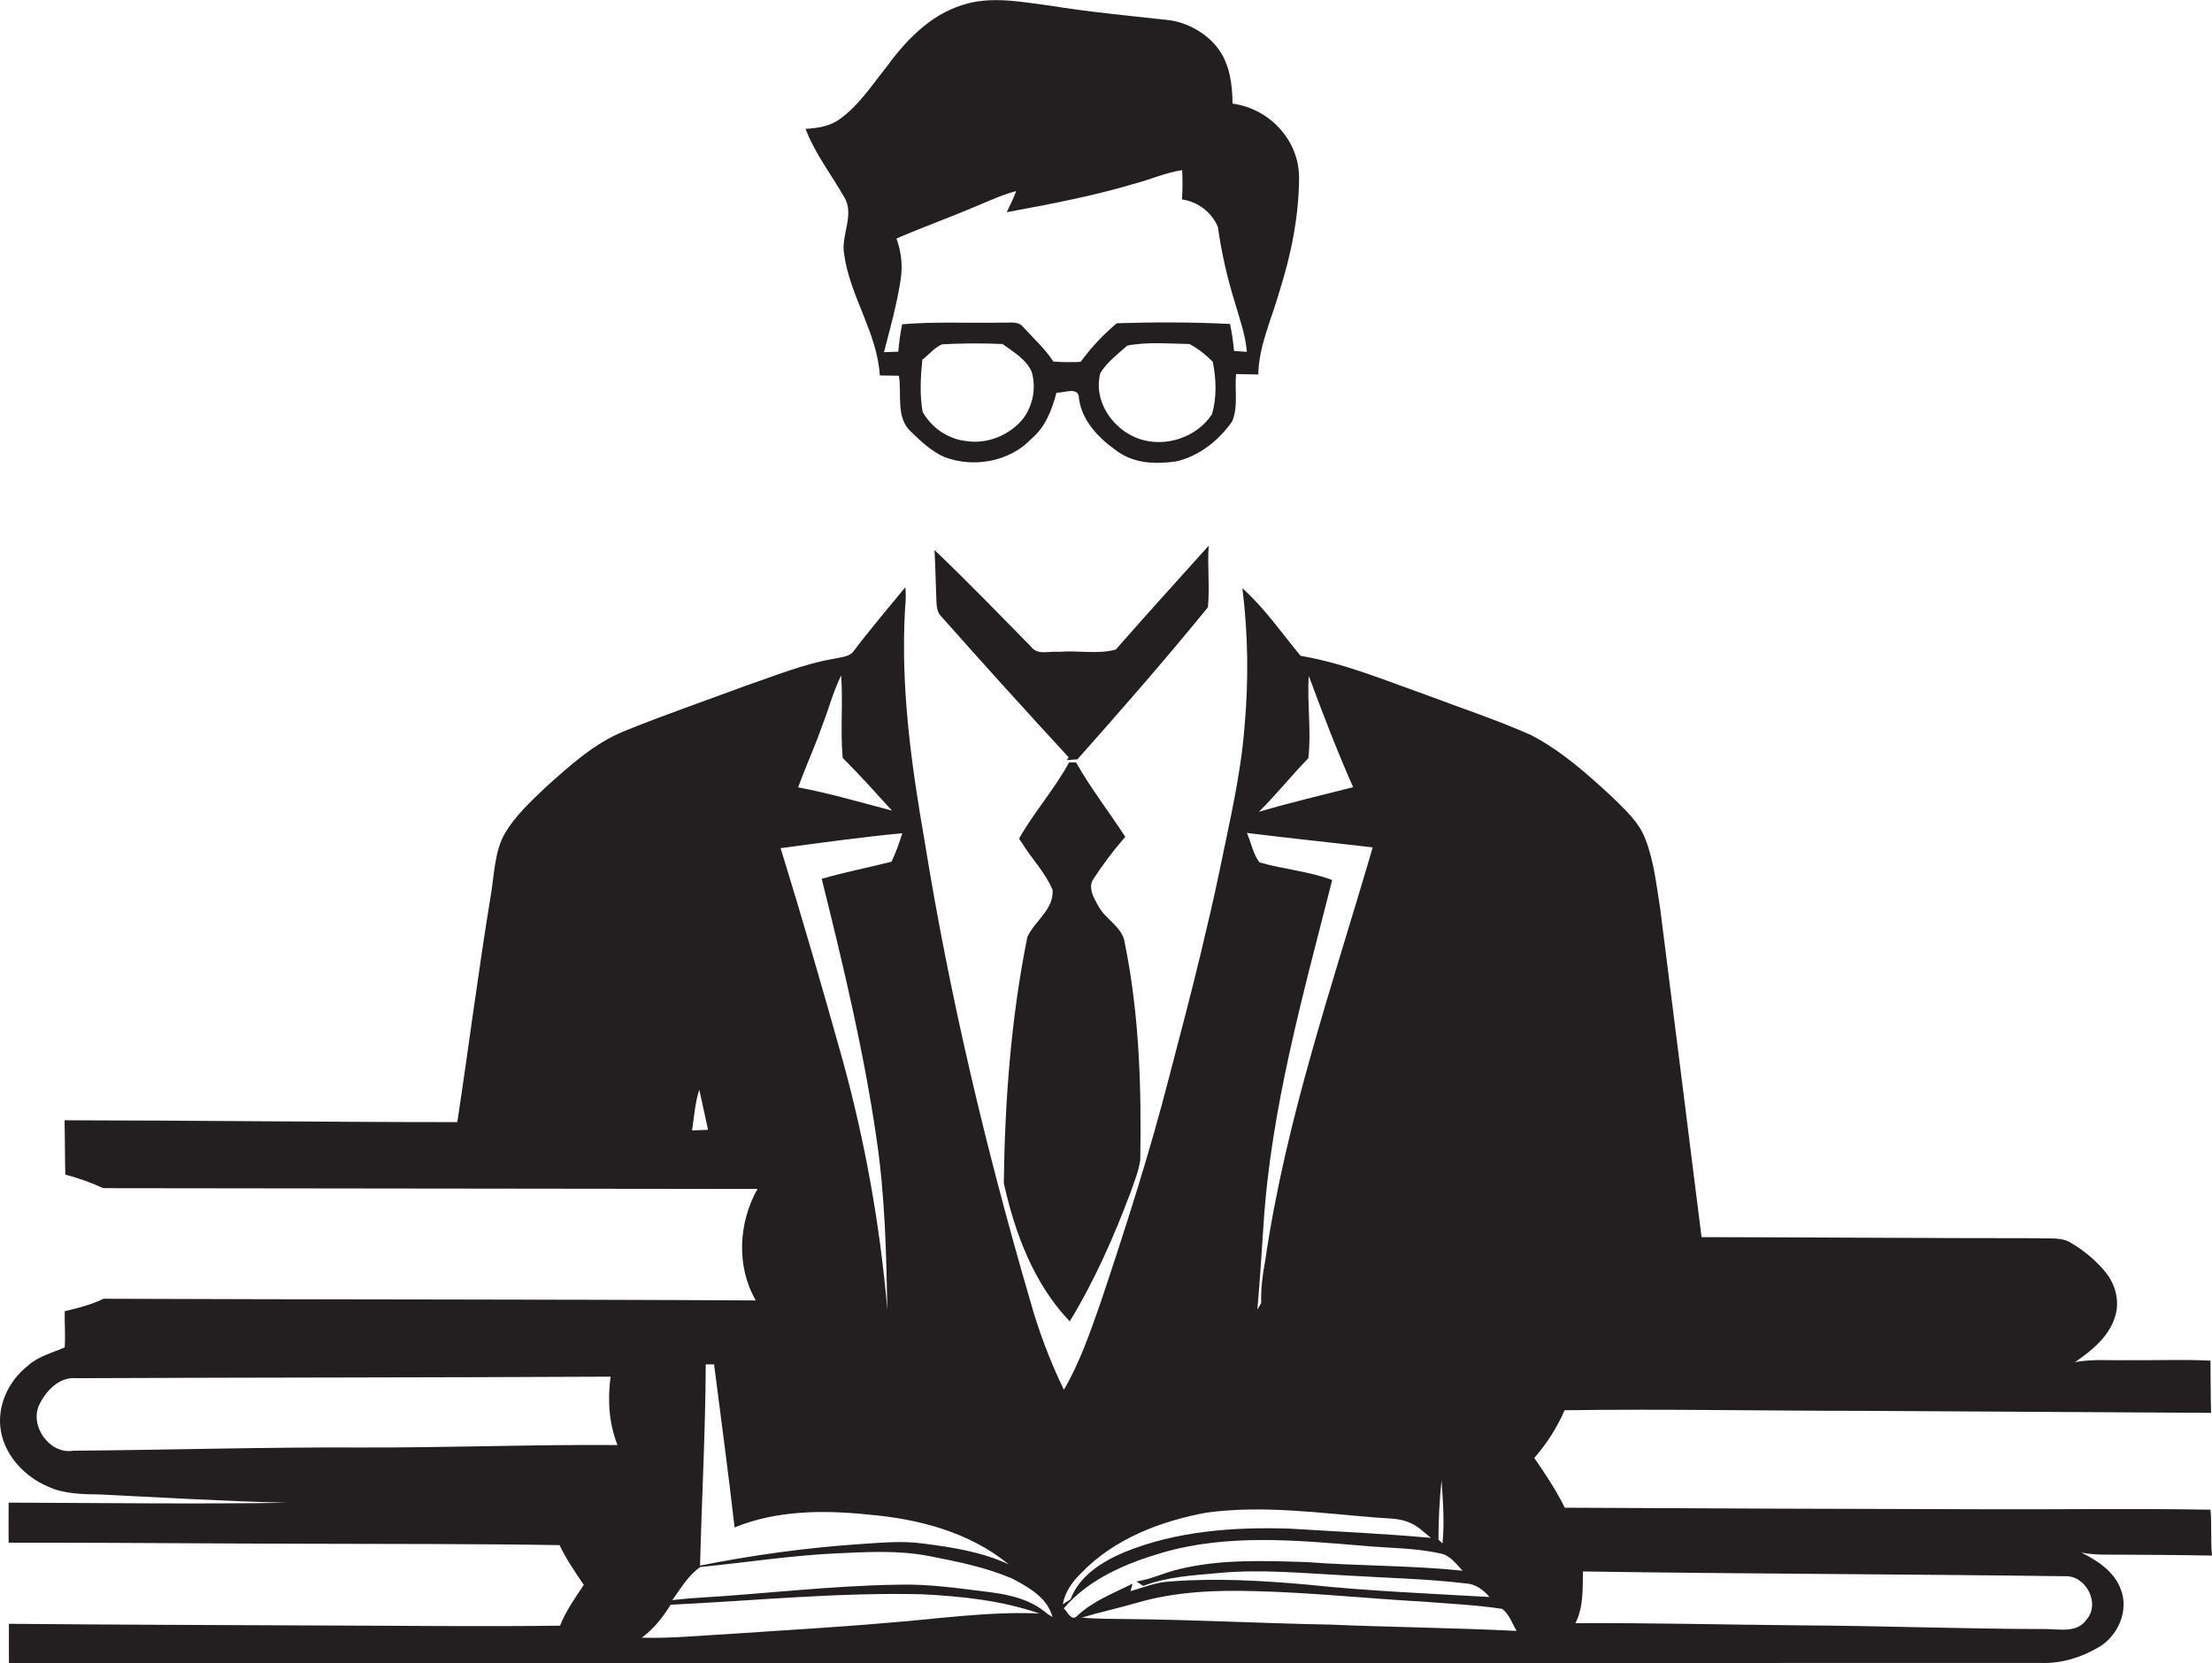 <?xml version="1.0" encoding="utf-8"?>
<!-- Generator: Adobe Illustrator 19.2.0, SVG Export Plug-In . SVG Version: 6.00 Build 0)  -->
<svg version="1.1" id="Layer_1" xmlns="http://www.w3.org/2000/svg" xmlns:xlink="http://www.w3.org/1999/xlink" x="0px" y="0px"
	 viewBox="0 0 1436.1 1080" style="enable-background:new 0 0 1436.1 1080;" xml:space="preserve">
<style type="text/css">
	.st0{fill:#231F20;}
</style>
<title>bise-eise_silhouette_logo_of_Bookkeeping_Accounting_and_Auditin_41991ed2-2720-486a-853d-9704fe21d31f</title>
<path class="st0" d="M1351.3,1008.2c8.5,1.8,17.3,1.3,26,1.4c19.6,0.1,39.2,0.2,58.8,0.6c-1-9.9,0-19.9-1-29.8
	c-48.8-0.9-97.7-0.1-146.6-0.3c-90.9-0.2-181.7-0.5-272.6-1c-5.6-11.4-12.6-21.9-19.8-32.3c8.1-9.3,14.8-19.7,19.7-31
	c64.8-0.9,129.7,0.4,194.5,0.4l225.2,1.3c-0.3-11.3-0.3-22.6-0.4-33.9c-17.8-0.9-35.6-0.1-53.3-0.3c-11.6,0.3-23.3-0.9-34.7,1.3
	c10.8-7.4,22-16.4,26-29.4c3.3-9.8,0.4-20.9-5.9-28.8c-6.2-7.6-13.8-14-22.2-19c-6.4-4.3-14.4-2.8-21.6-3.3
	c-72.9,0-145.8-0.6-218.7-0.7c-8.9-71-17.8-142-26.8-212.9c-2.5-15.4-4-31.3-9.8-45.9c-4.2-10.9-13.1-18.8-21.2-26.8
	c-16.2-15.1-33.1-30.1-52.8-40.4c-22.5-10-45.9-17.7-68.9-26.4c-26.6-9.4-52.8-20.4-80.8-25.1c-12.3-14.8-23.4-31-37.8-43.9
	c3.7,29.8,4.1,59.8,1.4,89.7c-2.4,31.5-9.8,62.3-16.1,93.1c-3.7,18.3-8.1,36.4-12.4,54.6c-6.4,26.6-13.4,53-20.3,79.4
	c-12.8,50-28.6,99.2-45,148.1c-6.7,19-13.3,38.2-23.5,55.6c-9.1-18.8-16.5-38.4-22.1-58.6c-28.5-97.7-52.1-197-68.3-297.6
	c-8.7-49.8-15.7-100.5-12.7-151.2c0.5-4.6,0.6-9.2,0.2-13.8c-11.2,13.7-22.7,27.1-33.4,41.3c-2.6,3.9-7.8,4-11.9,5
	c-20.5,3.4-39.5,11.3-58.8,17.9c-26.3,9.8-52.9,18.9-78.9,29.5c-19.4,8-35.1,22.4-50.5,36.2c-9.6,9.2-19.7,18.4-26.5,30
	s-6.9,27.3-9.3,41.1c-8,48.7-14.2,97.6-21.6,146.4c-85,0-170-1.1-255-1.2c0.3,11.8,0.2,23.6,0.5,35.3c8.4,2.2,16.7,5.1,24.6,8.8
	l424.8,0.5c-12.4,21.9-13.9,50.4-1.1,72.4c-141.2-0.8-282.4-0.5-423.5-1.1c-8,3.9-16.6,6.1-25.2,8.1c-0.1,7.8,0.5,15.7,0,23.5
	c-8,3.5-17,5.7-23.8,11.8c-12.8,10-20.5,26.5-17.6,42.7s15.7,29.6,30.6,35.9c10.5,4.9,22.4,4.9,33.8,5.1c40.4,2,80.8,4.4,121.2,5.4
	C126,976.8,65.8,976,5.6,975.8c-0.1,8.7,0,17.3,0,26c64.6-0.1,129.2,0.6,193.8,0.7c54.6,0.2,109.3,0,163.9,0.9
	c4.3,9.1,10.1,17.5,15.7,25.8c-5.6,8.5-11.6,16.9-15.4,26.5c-51.1,0.7-102.3,0-153.4-0.1c-68.1-0.3-136.3-0.5-204.4-1.1
	c-0.1,8.5,0,17,0,25.6c439.8-0.1,879.6-0.1,1319.4-0.2c12.9,0.5,25.8-3.5,37-10c12.9-7.3,20.3-24.2,14.5-38.3
	C1372.3,1020.3,1361.6,1013.4,1351.3,1008.2z M449.3,734.1c1.4-8.9,1.9-17.9,4.7-26.5c2,8.6,3.7,17.4,5.7,26.1L449.3,734.1z
	 M935.9,961.2c0.9,13.6,2,27.4,0.6,41.1l-2.6-2.5C933.9,986.9,934.6,974,935.9,961.2z M849.4,492.4c2.1-17.6-0.9-35.7,0.3-53.5
	c9,24.3,18.3,48.6,28.8,72.3c-20.4,5.2-41,10-61.2,16C828.5,516.1,838.4,503.7,849.4,492.4z M891.2,550.3
	c-25.9,88.8-56.5,176.7-69.8,268.5c-1.7,9-2.9,18.1-2.6,27.4l-2.5,4.3c1.6-17.8,2.7-35.6,3.9-53.5c4.7-76.8,25.9-151.3,44.7-225.5
	c-15.2-5.8-31.6-6.9-47.2-11.5c-4.2-5.4-5.4-12.8-8.2-19.1C836.7,544.3,864,547.1,891.2,550.3z M533.7,471.5
	c4.3-10.9,7.2-22.3,12.4-32.9c1.3,17.8-0.6,35.8,1,53.6c11.1,11,21.5,22.7,32,34.2c-20.2-5.3-40.3-11.2-60.9-15.1
	C523,497.9,529,485,533.7,471.5z M585.8,541.1c-1.9,6.3-4.2,12.5-7,18.5c-15.1,3.8-30.4,6.8-45.3,11.1
	c13.9,56.1,27.5,112.4,35.7,169.7c5.4,36.6,6.2,73.6,6.9,110.4c-4.7-54.9-14.4-109.2-29-162.3c-12.9-46.1-26.2-92-40.3-137.7
	C533,547.3,559.3,543.6,585.8,541.1L585.8,541.1z M458.2,886h5.4c4.5,35.2,9.3,70.5,13.3,105.9c27.5-11.2,58-11.4,87.1-8.3
	c32.2,2.7,65.5,11.4,90.9,32.3c-17.4-8.1-36.5-11.1-55.4-13.5c-14-2-28.2-0.5-42.2,0.4c-34.5,2.4-68.9,7.1-102.8,13.9
	C455.6,973,458,929.5,458.2,886z M234.2,940c-62.2-0.3-124.4,1.6-186.7,2.1c-15.4,2.6-28.8-16.6-21.8-30.3c4.5-9,13-17.9,24-16.8
	c115.6-0.5,231.1-0.4,346.7-1c-2,14.9-1.1,30.4,4.5,44.4C345.4,938,289.8,940.2,234.2,940z M574.4,1054c-33.1,2.9-66.2,4.7-99.3,7
	c-19.5,1-38.9,3.1-58.4,2.5c7.7-5.7,13.7-13.3,18.7-21.4c54.3-2.6,108.6-8.1,163.1-6.8c25.7,1.3,51.8,4,76.3,12.5
	C641.2,1046.3,607.9,1051.5,574.4,1054L574.4,1054z M679.8,1047.9c-9.7-8.6-22.7-12-35.3-13.7c-20.3-2.5-40.7-5.7-61.3-5.1
	c-43.4,0.6-86.5,5.9-129.8,8.5c-5.6,0.3-11.3,0.9-16.9,1.5c5.5-7.6,10.3-16.1,18.2-21.5c29.8-2.9,59.5-7.6,89.4-8.9
	c19.7-0.9,39.6-2,59.1,1.8s36.6,7.3,53.7,14.5c10.7,5.6,23.1,12.4,26.4,25.1L679.8,1047.9z M701.9,1021.6
	c21.4-22.3,51.5-33.8,81.4-39.3c36.7-5,73.6,0.3,110.2,3.2c7,0.6,14.3,0.3,21,3s9.8,6.6,14.5,10.2c-30.5-2.8-61.1-4.1-91.6-6
	c-36.4-1.2-73.8,1.5-107.7,15.4c-14.3,6.1-29,15.3-34.7,30.5l-5,3.2C691.4,1033.9,696.2,1027.1,701.9,1021.6L701.9,1021.6z
	 M690.6,1044.5c16.3-19.1,40.4-29.3,64-36.2c42.3-12.3,86.9-8.1,130.2-4.5c16.7,1.6,33.8,1.3,50.2,5c6.4,1.1,10.3,6.7,14.5,11.2
	c-33.7-3.5-67.6-3-101.4-5.6c-27.5-0.8-55.5-2-82.5,4.6c-9.4,2.1-18.2,6.6-27.8,8l4.4,2.9c15.7-6,32.6-6.9,49.2-8.4
	c27.5-2.6,55.1,0.2,82.6,1.6c25.7,1.6,51.5,2.1,77,5.1c6.5,0.2,12,4,16,8.9c-39.6-2.3-79.3-3.9-118.8-8.1c-29.4-2.6-59-4.3-88.4-2
	c-9,0.4-17.3,3.8-25.8,6.3l1.3-4.9c-12.4,6.3-25.9,11.3-36.1,21.1C695.5,1053.2,692.9,1046.2,690.6,1044.5L690.6,1044.5z
	 M863.1,1055c-44.1-0.8-88.2-3.2-132.3-3.6c-9.5-0.1-19.1-0.1-28.6-0.9c11.9-3.6,24.1-6.2,36.1-9.7c25-7.3,51.3-8.3,77.1-7.5
	c36.3,0.9,72.4,4.8,108.7,6.8c17.1,1.4,34.3,2.1,51.2,4.7c4.6,3.6,6.5,9.5,9.3,14.3C944.1,1057.1,903.6,1056.7,863.1,1055z
	 M1354.6,1051.8c-6.1,9-18,6-27.2,6.1c-52.8-0.1-105.6-2.1-158.3-2.4c-48.8-0.4-97.5-1.7-146.3-1.4c5.3-10.3,4.7-22.3,4.9-33.6
	c104.3,1.6,208.5,1.7,312.8,3.1C1354.2,1022.8,1363.9,1041.4,1354.6,1051.8L1354.6,1051.8z"/>
<path class="st0" d="M548.1,165.4c3.8,27.2,21.4,50.6,23.1,78.4l12.4,0.2c2,12.2-2.3,27.5,8.2,36.7c6.3,6.1,12.9,12.3,21.1,16
	c19.2,7.4,42.7,3.2,57-12c8.9-7.6,13.1-18.7,16-29.7c5,0.3,14.8-4.5,14.6,4c2.1,14.8,13.3,25.9,24.9,34.1s25.1,8.3,37.9,6.6
	c15-3.3,28-13.6,36.7-26.1c4-9.7,1.5-20.5,2.5-30.7l14.4,0.3c0.4-18.8,8.7-36,13.7-53.8c7.6-23.8,12.6-48.6,12.8-73.6
	s-19.6-45.4-43.2-48.5c-0.1-12.3-1.7-25.2-9.1-35.4s-20.6-17.8-33.8-19c-25.4-2.8-50.9-5.2-76.1-9.3c-18.6-2.4-38.1-6.4-56.5-0.3
	c-21.2,6.6-37,23.4-49.7,40.9c-9.3,11.6-17.6,24.5-29.9,33.2c-6.4,4.7-14.4,5.8-22.1,6.3c6,15.8,16.4,29.2,24.8,43.8
	C555.4,139.3,545.6,152.7,548.1,165.4z M664,272.2c-8.9,10.7-23.7,16.6-37.5,14.1c-11.5-1.4-21.8-8.8-27.5-18.8
	c-2-11.2-1.3-22.7-0.2-33.9c4.3-3.3,7.8-7.8,12.8-10c13.1-0.7,26.2-0.8,39.3-0.2c7,5.2,15.5,9.9,19,18.3
	C672.8,252.2,670.6,263.5,664,272.2z M786.8,269.1c-9.8,15-30.3,21.7-47.2,15.9s-30.1-24.4-25.2-42.8c4.4-7.1,11.3-12.3,17.5-17.8
	c13.1-2.5,27-1.2,40.4-1c5.6,3.1,10.7,7,15.1,11.6C789.6,246.1,790.1,258.1,786.8,269.1z M584.8,181.1c1.3-8.8,0.3-17.8-2.8-26.2
	c16.9-7.3,34.2-13.5,51.1-20.7c8.8-3.6,17.4-7.7,26.6-10.1c-1.7,4.7-3.9,9.2-6.1,13.7c28.1-5.2,56.2-10.5,83.6-18.7
	c10.2-2.7,19.9-7.1,30.3-8.6c0.3,6.3,0.3,12.7-0.1,19c10.4,1.5,19.2,8.3,23.3,17.9c2.3,16.5,6,32.7,10.9,48.6
	c3.1,10.7,7,21.3,7.9,32.5l-8.3-0.6c-0.6-5.9-1.4-11.7-2.6-17.5c-24.4-1.3-49-1.2-73.5-0.5c-8.9,7.4-16.7,15.8-23.5,25.1
	c-5.9,0.3-11.8,0.2-17.7-0.2c-5.4-8.3-12.9-15-19.5-22.3c-3.3-4.3-9.1-2.7-13.8-3c-21.6,0.5-43.3-0.8-64.9,1.1
	c-1.2,5.9-2,11.8-2.5,17.8l-9.3,0.3C578,212.9,582.4,197.2,584.8,181.1z"/>
<path class="st0" d="M651.7,768.3c7.2,32.5,19.5,65.4,42.8,89.8c16.2-26.6,28.8-55.2,39.7-84.3c2.3-6.7,5.1-13.4,6.1-20.5
	c0.8-47-0.6-94.4-10-140.6c-1.2-10.5-12.1-15.2-16.9-23.8c-3.1-5.4-7.7-12.8-3.1-18.7c5.8-8.9,12.2-17.4,19.2-25.5l1.1-1.2
	c-10.5-16.2-22.5-31.6-32-48.4h-4.5c-9.4,17.4-22.8,32.3-32.5,49.5l2,3c6.4,10.3,15.2,19.2,19.8,30.4c0.8,12.7-11.7,20.1-16.4,30.5
	C656.4,660.9,652.4,714.7,651.7,768.3z"/>
<path class="st0" d="M724.4,421.8c-11.7,3.3-24.6,0.4-36.8,1.5c-6.1-0.7-13.9,2.5-18.2-3.3c-20.7-21.1-41.3-42.4-62.7-62.8
	c0.6,10.6,0.8,21.2,1.2,31.8c0.2,3.8,0.1,8.2,3.1,11.2c27.3,30.8,54.9,61.3,82.8,91.6l-1.2,1.8l6.9-0.5
	c28.8-32.4,57.3-65.1,84.7-98.7c1.3-13.2-0.4-26.7,0.5-40C764.5,376.8,744.3,399.2,724.4,421.8z"/>
</svg>
